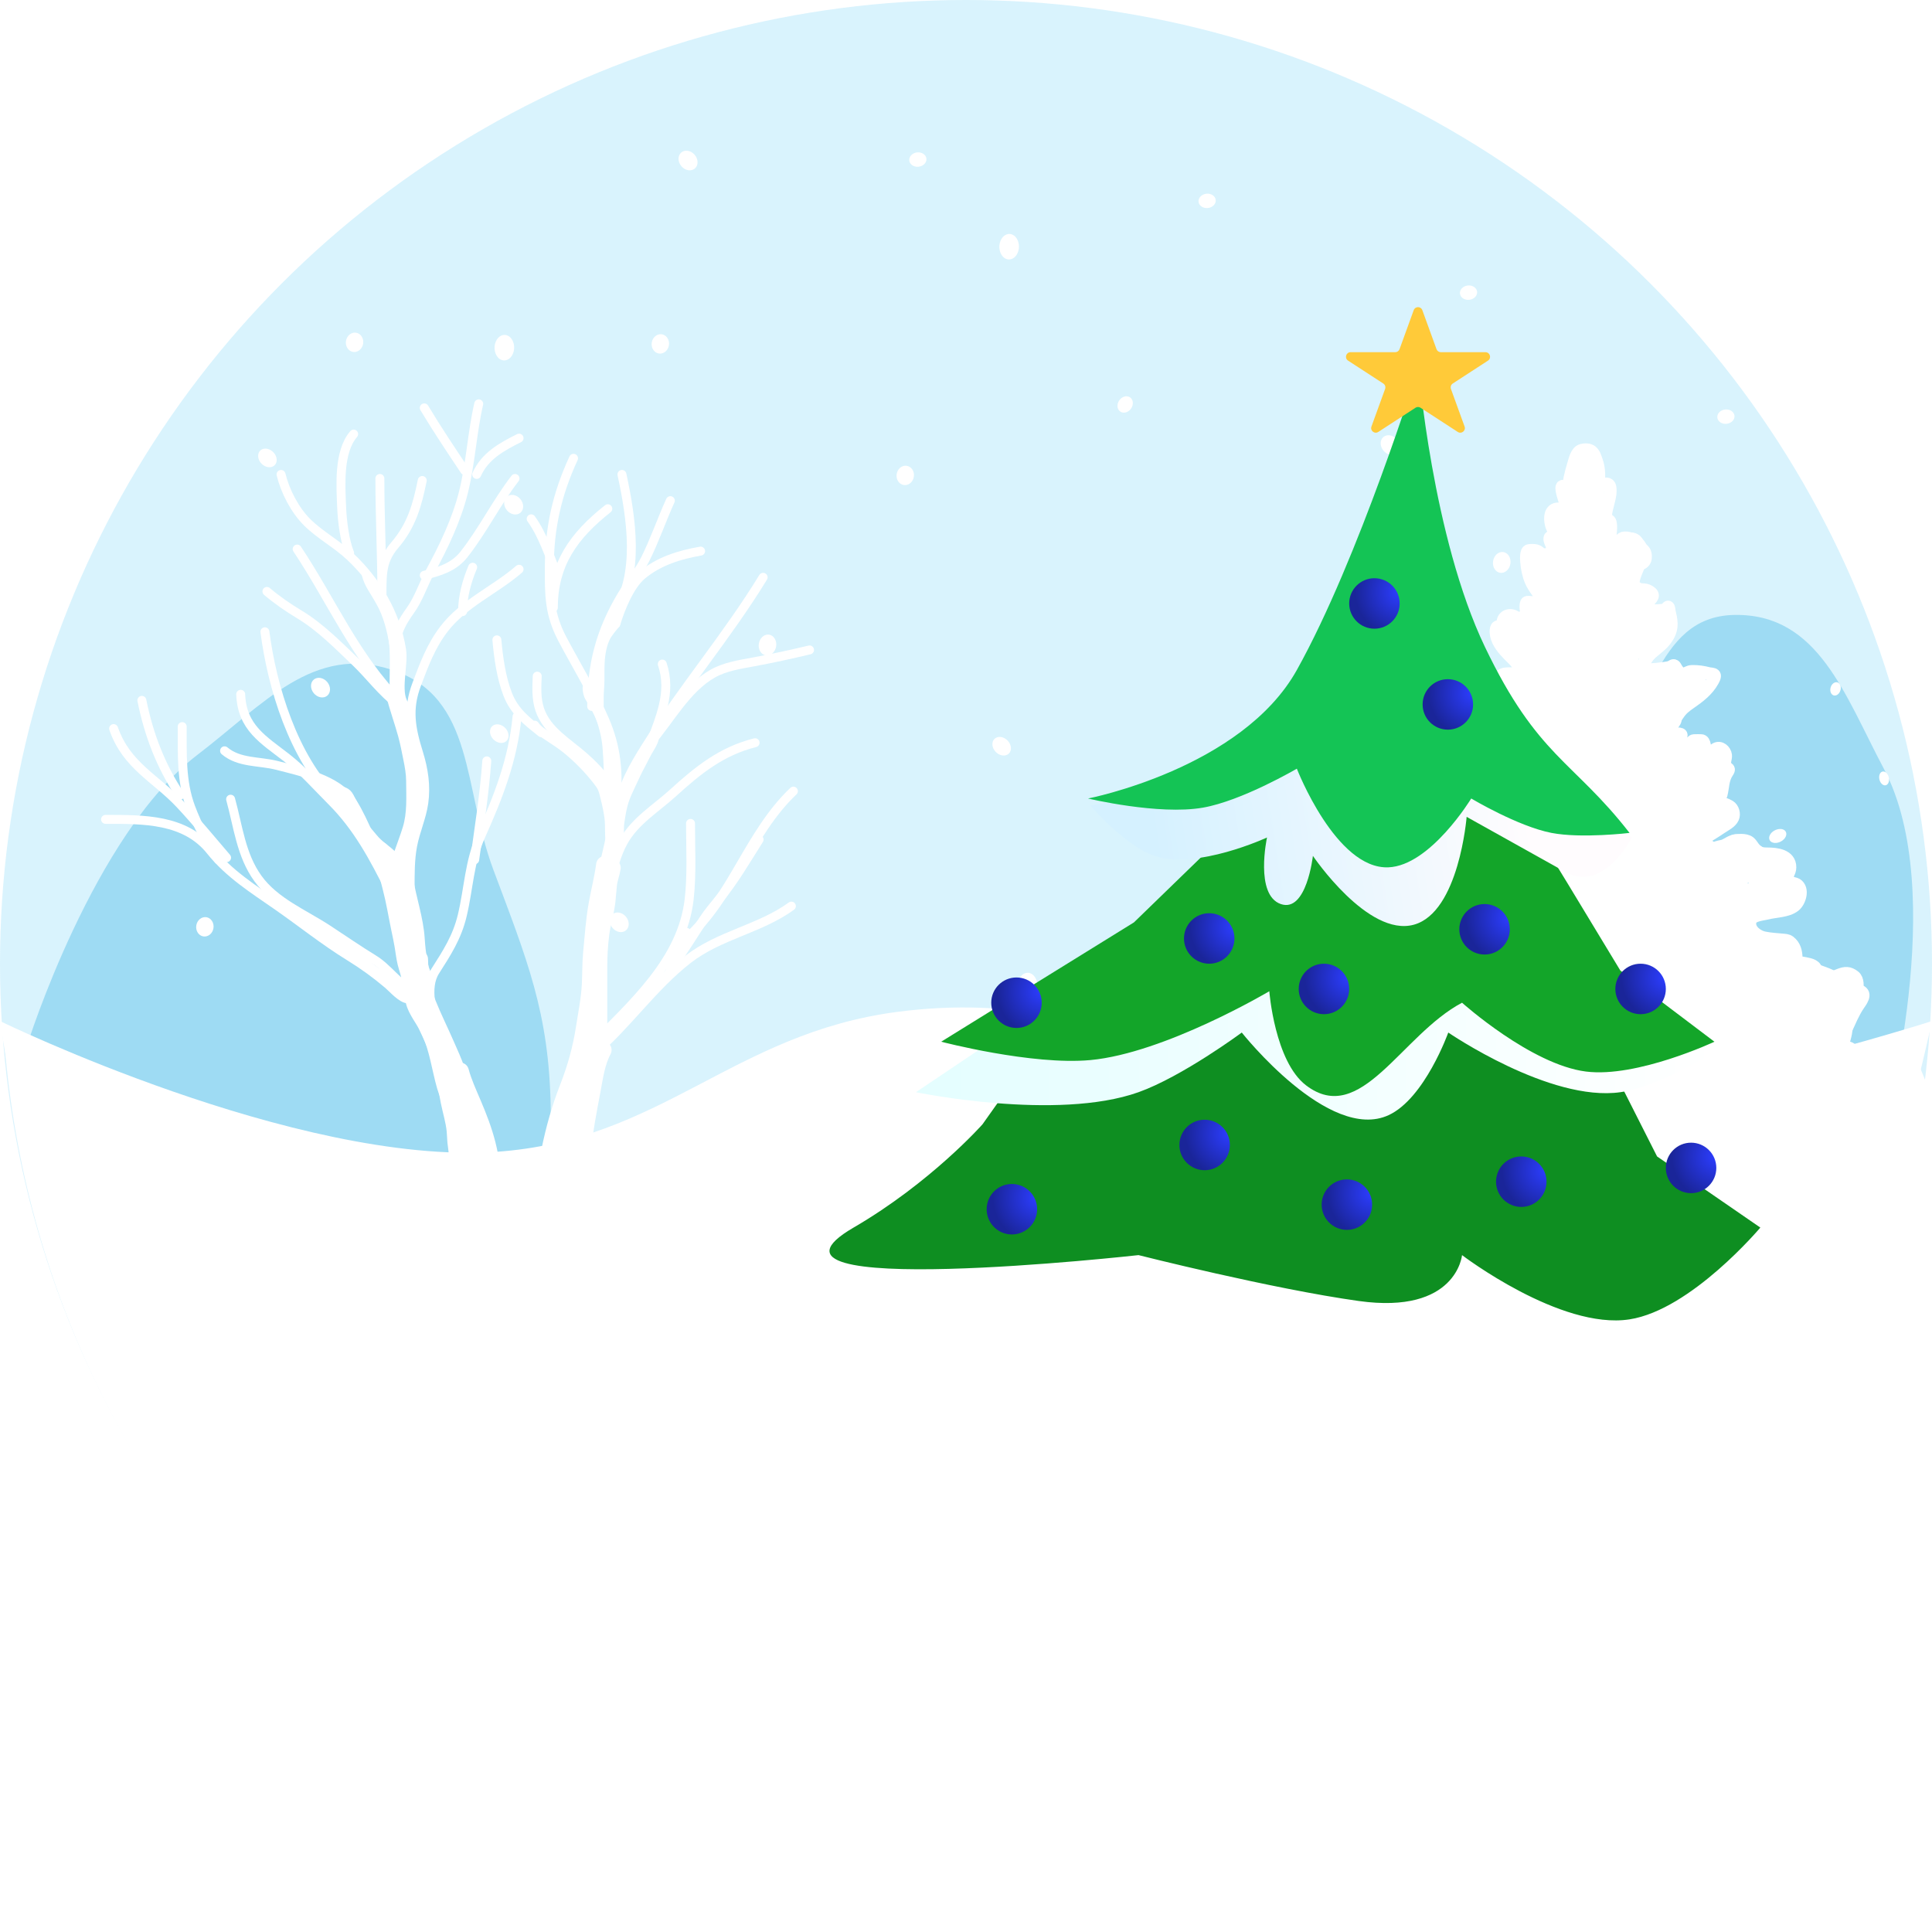 <?xml version="1.0" encoding="UTF-8"?> <svg xmlns="http://www.w3.org/2000/svg" width="421" height="421" viewBox="0 0 421 421" fill="none"><ellipse cx="210.5" cy="210" rx="210.5" ry="210" fill="#7FD5F8" fill-opacity="0.3"></ellipse><path d="M346.5 167.499C360.605 156.385 360.044 134.28 378 133.999C396.225 133.715 401.957 151.398 410.5 167.499C424.869 194.58 410.5 245.999 410.5 245.999L310 252.999C310 252.999 302.517 230.167 304.5 215.499C306.123 203.496 308.029 196.034 315.5 186.499C324.258 175.323 335.347 176.287 346.5 167.499Z" fill="#47B6E4" fill-opacity="0.4"></path><path d="M43 164.501C57.383 153.51 68.33 140.268 85.5 146.001C103.557 152.029 100.839 171.667 107.5 189.501C114.808 209.066 119.686 220.617 120 241.501C120.262 258.929 112.5 285.501 112.5 285.501L6 227.501C6 227.501 20.329 181.825 43 164.501Z" fill="#47B6E4" fill-opacity="0.4"></path><path d="M0 222.5C0 222.5 64.478 253.928 108 251C144.106 248.572 159.622 225.222 195.5 220.5C247.123 213.707 275.005 245.245 327 242.5C364.479 240.522 421 222.5 421 222.5C421 222.5 408.62 281.024 390 313.5C368.5 351 326.722 395.24 285.5 404C219.764 417.97 179.5 424.5 115.5 393C82.341 376.679 49 344 28.5 309.5C18.189 292.148 13.432 277.793 7.5 258.5C3.28 244.774 0 222.5 0 222.5Z" fill="white"></path><ellipse cx="149.931" cy="34.978" rx="2.288" ry="1.907" transform="rotate(50.012 149.931 34.978)" fill="white"></ellipse><ellipse cx="111.931" cy="109.978" rx="2.288" ry="1.907" transform="rotate(50.012 111.931 109.978)" fill="white"></ellipse><ellipse cx="167.243" cy="140.559" rx="2.288" ry="1.907" transform="rotate(99.061 167.243 140.559)" fill="white"></ellipse><ellipse cx="341.356" cy="333.436" rx="1.88" ry="1.567" transform="rotate(-55.575 341.356 333.436)" fill="white"></ellipse><ellipse cx="245.183" cy="88.138" rx="1.88" ry="1.567" transform="rotate(-55.575 245.183 88.138)" fill="white"></ellipse><ellipse cx="200.006" cy="34.771" rx="1.88" ry="1.567" transform="rotate(-6.526 200.006 34.771)" fill="white"></ellipse><ellipse cx="263.046" cy="43.771" rx="1.88" ry="1.567" transform="rotate(-6.526 263.046 43.771)" fill="white"></ellipse><ellipse cx="2.785" cy="3.569" rx="2.785" ry="3.569" transform="matrix(-0.343 -0.939 -0.939 0.343 252.618 256.232)" fill="white"></ellipse><ellipse cx="2.66" cy="2.284" rx="2.66" ry="2.284" transform="matrix(0.387 -0.922 0.82 0.573 107 76.904)" fill="white"></ellipse><ellipse cx="2.66" cy="2.284" rx="2.66" ry="2.284" transform="matrix(0.387 -0.922 0.82 0.573 221 215.904)" fill="white"></ellipse><ellipse cx="2.007" cy="2.011" rx="2.007" ry="2.011" transform="matrix(-0.775 0.632 -0.541 -0.841 146.538 75.363)" fill="white"></ellipse><ellipse cx="69.844" cy="149.841" rx="2.288" ry="1.907" transform="rotate(50.012 69.844 149.841)" fill="white"></ellipse><ellipse cx="1.395" cy="1.974" rx="1.395" ry="1.974" transform="matrix(-0.302 -0.953 -0.925 0.38 149.831 279.107)" fill="white"></ellipse><ellipse cx="1.528" cy="1.054" rx="1.528" ry="1.054" transform="matrix(-0.302 -0.953 0.925 -0.38 170.249 267.844)" fill="white"></ellipse><ellipse cx="1.455" cy="1.136" rx="1.455" ry="1.136" transform="matrix(0.433 -0.901 0.839 0.544 158.595 247.172)" fill="white"></ellipse><ellipse cx="1.528" cy="1.054" rx="1.528" ry="1.054" transform="matrix(-0.302 -0.953 0.925 -0.38 306.923 173.715)" fill="white"></ellipse><ellipse cx="2.007" cy="2.011" rx="2.007" ry="2.011" transform="matrix(-0.775 0.632 -0.541 -0.841 47.288 202.383)" fill="white"></ellipse><ellipse cx="2.007" cy="2.011" rx="2.007" ry="2.011" transform="matrix(-0.775 0.632 -0.541 -0.841 79.906 75.018)" fill="white"></ellipse><ellipse cx="2.125" cy="1.925" rx="2.125" ry="1.925" transform="matrix(-0.944 -0.33 0.138 -0.99 110.534 162.471)" fill="white"></ellipse><ellipse cx="2.125" cy="1.925" rx="2.125" ry="1.925" transform="matrix(-0.944 -0.33 0.138 -0.99 60.012 102.393)" fill="white"></ellipse><ellipse cx="302.931" cy="96.978" rx="2.288" ry="1.907" transform="rotate(50.012 302.931 96.978)" fill="white"></ellipse><ellipse cx="276.02" cy="165.289" rx="2.288" ry="1.907" transform="rotate(50.012 276.02 165.289)" fill="white"></ellipse><ellipse cx="327.243" cy="122.559" rx="2.288" ry="1.907" transform="rotate(99.061 327.243 122.559)" fill="white"></ellipse><ellipse cx="298.243" cy="221.559" rx="2.288" ry="1.907" transform="rotate(99.061 298.243 221.559)" fill="white"></ellipse><ellipse cx="364.356" cy="145.436" rx="1.88" ry="1.567" transform="rotate(-55.575 364.356 145.436)" fill="white"></ellipse><ellipse cx="320.006" cy="63.771" rx="1.88" ry="1.567" transform="rotate(-6.526 320.006 63.771)" fill="white"></ellipse><ellipse cx="376.089" cy="90.792" rx="1.88" ry="1.567" transform="rotate(-6.526 376.089 90.792)" fill="white"></ellipse><ellipse cx="2.785" cy="3.569" rx="2.785" ry="3.569" transform="matrix(-0.343 -0.939 -0.939 0.343 340.724 250.723)" fill="white"></ellipse><ellipse cx="378.609" cy="227.957" rx="3.05" ry="1.907" transform="rotate(-110.087 378.609 227.957)" fill="white"></ellipse><ellipse cx="2.66" cy="2.284" rx="2.66" ry="2.284" transform="matrix(0.387 -0.922 0.82 0.573 217 54.904)" fill="white"></ellipse><ellipse cx="2.66" cy="2.284" rx="2.66" ry="2.284" transform="matrix(0.387 -0.922 0.82 0.573 353.375 190.182)" fill="white"></ellipse><ellipse cx="134.931" cy="200.978" rx="2.288" ry="1.907" transform="rotate(50.012 134.931 200.978)" fill="white"></ellipse><ellipse cx="1.395" cy="1.974" rx="1.395" ry="1.974" transform="matrix(-0.302 -0.953 -0.925 0.38 269.831 308.107)" fill="white"></ellipse><ellipse cx="1.528" cy="1.054" rx="1.528" ry="1.054" transform="matrix(-0.302 -0.953 0.925 -0.38 290.249 296.844)" fill="white"></ellipse><ellipse cx="1.455" cy="1.136" rx="1.455" ry="1.136" transform="matrix(0.433 -0.901 0.839 0.544 278.595 276.172)" fill="white"></ellipse><ellipse cx="1.395" cy="1.974" rx="1.395" ry="1.974" transform="matrix(-0.302 -0.953 -0.925 0.38 389.632 182.744)" fill="white"></ellipse><ellipse cx="1.528" cy="1.054" rx="1.528" ry="1.054" transform="matrix(-0.302 -0.953 0.925 -0.38 410.05 171.48)" fill="white"></ellipse><ellipse cx="1.455" cy="1.136" rx="1.455" ry="1.136" transform="matrix(0.433 -0.901 0.839 0.544 398.396 150.807)" fill="white"></ellipse><ellipse cx="2.007" cy="2.011" rx="2.007" ry="2.011" transform="matrix(-0.775 0.632 -0.541 -0.841 199.906 104.018)" fill="white"></ellipse><ellipse cx="2.125" cy="1.925" rx="2.125" ry="1.925" transform="matrix(-0.944 -0.33 0.138 -0.99 220.012 165.217)" fill="white"></ellipse><path d="M348.173 105.846C348.534 104.076 348.501 102.109 347.882 100.399C347.627 99.693 347.409 98.856 346.799 98.368C346.247 97.926 345.386 97.945 344.726 98.099C343.508 98.382 343.172 100.275 342.852 101.29C342.561 102.211 342.322 103.159 342.113 104.103C342.022 104.515 341.96 104.929 341.93 105.35C341.917 105.547 341.985 105.935 341.896 106.124C341.769 106.392 340.77 105.927 340.531 105.946C339.84 105.999 341.039 109.228 341.139 109.628C341.294 110.247 341.023 110.649 340.418 110.837C339.948 110.982 339.416 110.808 338.966 110.967C337.554 111.465 337.772 113.48 338.113 114.575C338.38 115.429 339.018 116.026 339.018 116.958" stroke="white" stroke-width="2.765" stroke-linecap="round"></path><path d="M338.519 117.07C336.396 116.441 339.087 120.027 338.854 120.552C338.541 121.257 336.935 121.353 336.332 121.061C335.758 120.783 335.389 120.183 334.758 120.009C334.298 119.883 333.622 119.896 333.156 119.967C332.457 120.075 332.622 121.966 332.654 122.447C332.743 123.756 333.071 125.31 333.574 126.522C333.968 127.471 334.564 128.305 335.162 129.134C335.574 129.704 336.569 130.619 336.708 131.362C336.8 131.851 333.872 131.237 333.351 131.237C333.015 131.237 332.66 131.123 332.571 131.53C332.405 132.287 332.512 133.196 332.947 133.842C333.287 134.346 332.862 134.552 332.348 134.671C331.478 134.873 330.878 134.848 330.119 134.399C328.857 133.653 327.284 134.361 327.507 136.001C327.568 136.445 328.239 137.637 328.057 137.227C327.903 136.881 326.97 136.55 326.623 136.524C325.794 136.46 325.975 137.94 326.065 138.397C326.409 140.13 327.732 141.605 328.921 142.82C329.356 143.265 332.831 146.337 330.558 146.777C329.516 146.978 327.371 146.374 326.887 147.591C326.791 147.833 326.727 148.687 326.504 148.831C325.941 149.196 325.349 148.621 325.16 148.149C324.866 147.415 323.093 147.471 322.499 147.689C322.133 147.823 322.376 149.085 322.423 149.34C322.621 150.418 323.521 151.167 324.185 151.98C324.584 152.469 326.004 153.936 325.487 154.654C324.948 155.404 323.095 155.085 322.416 154.724C321.845 154.42 321.385 153.99 320.995 153.484C320.897 153.357 320.739 153.08 320.57 153.059C320.046 152.994 319.34 153.005 318.989 153.456C318.863 153.617 318.728 154.522 318.599 154.536C317.863 154.613 317.098 154.238 316.356 154.306C315.769 154.359 317.521 156.247 317.596 156.326C318.391 157.166 319.318 158.012 320.006 158.945C320.124 159.106 320.089 159.321 320.089 159.509C320.089 159.927 319.713 159.858 319.713 160.268C319.713 161.312 320.291 161.443 321.05 162.17C322.105 163.179 323.112 164.266 324.004 165.422C324.915 166.605 325.947 167.755 326.79 168.982C327.123 169.466 327.749 170.235 327.584 170.883C327.329 171.882 325.758 171.228 325.257 170.897C324.527 170.415 323.712 169.31 322.722 169.504C322.031 169.64 321.872 170.417 321.872 171.029C321.872 171.872 322.495 172.587 323.126 173.084C323.865 173.666 325.849 174.282 324.059 175.062C322.082 175.924 320.917 173.638 319.776 172.416C318.776 171.345 317.96 174.45 317.77 175.083C317.337 176.524 313.879 173.394 313.709 175.216C313.539 177.048 313.915 179.03 314.322 180.802C314.624 182.115 315.043 184.388 316.363 185.134C318.008 186.064 320.172 186.482 321.998 186.875C323.131 187.12 324.091 187.171 325.23 187.029" stroke="white" stroke-width="2.765" stroke-linecap="round"></path><path d="M316.509 185.892C316.046 184.965 313.554 184.464 312.689 184.151C311.554 183.741 309.531 182.344 308.244 182.969C306.527 183.803 307.619 186.438 307.619 187.802C307.619 188.248 303.671 187.201 303.269 187.632C302.949 187.975 302.899 189.043 302.806 189.476C302.59 190.47 302.244 191.464 302.115 192.474C301.984 193.499 301.972 195.224 303.146 195.746C303.76 196.019 300.854 196.992 300.526 197.127C298.641 197.9 297.421 198.584 297.235 200.721C297.075 202.561 296.858 204.939 298.219 206.414C299.351 207.641 302.135 207.957 303.572 208.268C304.722 208.516 306.358 208.569 307.449 209.081C307.805 209.248 307.663 210.208 307.638 210.49C307.436 212.767 306.019 212.605 304.158 212.618C301.975 212.633 299.859 213.081 297.727 213.507C297.031 213.646 296.437 214.514 296.072 215.03C294.96 216.6 294.323 218.32 294.975 220.231C295.035 220.409 295.431 221.02 294.984 220.922C294.099 220.727 293.234 220.465 292.317 220.449C291.398 220.433 291.829 223.13 291.901 223.683C292.026 224.636 292.328 225.547 292.771 226.397C292.917 226.677 293.876 227.713 293.821 228.015C293.76 228.353 292.466 228.31 292.242 228.355C291.405 228.524 290.676 229.016 290.341 229.821C289.305 232.306 290.775 235.389 292.79 236.829C297.189 239.971 302.647 240.388 307.827 241.179C310.834 241.639 313.869 241.487 316.878 241.917C320.546 242.441 324.178 243.227 327.849 243.742C329.892 244.029 331.967 243.941 334.024 243.941C336.443 243.941 338.846 243.973 341.25 243.657C345.893 243.047 350.449 241.898 355.02 240.914C357.487 240.383 360.059 240.376 362.567 240.186C365.883 239.935 369.165 239.609 372.44 239.023C378.137 238.003 383.881 236.51 389.671 236.11C392.609 235.907 395.585 235.94 398.486 235.372C399.857 235.104 402.557 234.676 403.46 233.386C404.023 232.583 404.057 230.709 403.479 229.906C402.465 228.498 399.971 228.62 398.391 228.62" stroke="white" stroke-width="2.765" stroke-linecap="round"></path><path d="M396.178 214.49C397.677 213.696 399.232 213.061 400.812 212.448C402.09 211.952 402.922 211.902 404.046 212.788C404.901 213.461 404.784 214.982 404.576 215.928C404.209 217.602 402.923 218.404 401.739 219.503C400.024 221.093 398.279 222.791 397.105 224.837C396.559 225.787 396.902 226.128 397.88 226.236" stroke="white" stroke-width="2.765" stroke-linecap="round"></path><path d="M397.2 227.94C398.388 227.826 399.732 227.839 400.642 226.937C401.396 226.19 401.866 225.14 402.306 224.195C403.1 222.492 403.848 220.654 404.898 219.088C405.466 218.24 406.835 216.563 405.286 215.957C404.865 215.793 404.455 215.769 404.113 215.428C403.777 215.092 403.85 214.349 403.328 214.189C402.221 213.848 400.591 214.151 399.45 214.151C398.153 214.151 396.978 214.159 395.866 213.394C395.239 212.963 395.924 211.566 395.563 210.926C395.128 210.152 393.415 209.97 392.641 209.819C391.76 209.648 391.436 209.852 391.412 208.798C391.38 207.404 391.092 206.103 389.917 205.204C389.508 204.891 388.931 204.868 388.442 204.826C387.107 204.71 385.769 204.626 384.451 204.363C382.822 204.037 380.749 202.469 381.444 200.532C381.858 199.376 384.126 199.252 385.094 199C386.936 198.521 389.427 198.591 390.995 197.392C392.19 196.48 393.053 193.704 391.468 192.721C390.948 192.398 389.086 192.386 389.218 191.567C389.371 190.61 390.05 190.035 390.05 188.994C390.05 186.373 387.1 186.063 385.132 186.063C383.955 186.063 383.307 185.94 382.418 185.051C381.964 184.597 381.715 183.961 381.188 183.547C380.343 182.883 378.455 183.059 377.49 183.377C376.681 183.643 376.089 184.238 375.24 184.398C374.586 184.521 373.986 184.682 373.376 184.956C372.007 185.572 370.985 185.892 369.452 185.892" stroke="white" stroke-width="2.765" stroke-linecap="round"></path><path d="M362.858 160.014C363.852 159.97 364.938 159.807 365.935 159.92C366.306 159.963 366.533 160.169 366.196 160.479C365.378 161.232 363.361 161.534 363.876 163.078C364.079 163.688 364.972 163.68 365.487 163.677C366.704 163.67 367.478 163.008 368.267 162.142C368.499 161.887 368.738 161.404 369.127 161.38C369.648 161.349 370.176 161.374 370.697 161.374C371.56 161.374 371.485 163.161 371.535 163.776C371.632 164.969 373.375 163.473 373.884 163.2C374.888 162.663 375.891 163.564 376.03 164.561C376.127 165.254 375.54 166.359 375.989 166.945C376.552 167.68 376.991 167.384 376.373 168.318C375.358 169.852 375.488 171.487 375.047 173.191C374.984 173.435 374.211 174.618 374.442 174.714C375.302 175.073 376.065 175.221 376.867 175.703C377.627 176.159 377.976 177.37 377.606 178.192C377.176 179.146 376.035 179.685 375.216 180.233C373.209 181.575 371.19 182.833 369.04 183.932C368.12 184.402 368.071 184.762 367.987 185.763" stroke="white" stroke-width="2.765" stroke-linecap="round"></path><path d="M347.576 106.211C348.291 105.888 349.633 105.152 350.437 105.548C350.887 105.769 350.894 106.561 350.891 106.955C350.882 108.097 350.537 109.149 350.274 110.246C350.095 110.997 349.637 112.354 350.135 113.084C350.367 113.426 350.753 113.314 350.879 113.794C351.107 114.661 350.984 115.677 350.879 116.55C350.866 116.66 350.452 118.581 350.6 118.62C350.855 118.688 351.55 118.236 351.769 118.149C352.199 117.98 352.663 117.871 353.083 117.678C353.334 117.563 353.396 117.334 353.7 117.254C354.581 117.022 356.112 117.557 356.729 118.184C358.12 119.597 358.011 120.852 357.346 122.633C356.74 124.255 355.871 125.706 355.845 127.471C355.836 128.145 355.612 128.728 356.439 128.611C357.589 128.448 358.802 128.3 359.777 129.158C360.67 129.944 359.501 130.718 358.898 131.257C358.765 131.376 357.093 132.857 357.148 132.879C357.572 133.052 358.305 132.982 358.741 133.007C359.924 133.076 361.135 133.127 362.312 132.961C362.712 132.904 363.065 132.838 363.277 132.484C363.313 132.424 363.422 132.196 363.533 132.292C363.684 132.422 363.735 133.144 363.766 133.281C363.96 134.149 364.173 135.014 364.19 135.909C364.225 137.74 363.24 139.254 361.963 140.48C360.968 141.435 359.585 142.27 358.834 143.44C358.339 144.211 358.012 145.025 357.264 145.591C356.721 146.002 357.028 145.993 357.648 145.987C359.807 145.964 362.14 145.807 364.254 145.335C364.527 145.275 364.85 144.926 364.999 145.196C365.352 145.839 366.045 147.042 366.935 146.859C367.569 146.729 367.954 146.329 368.656 146.307C369.943 146.266 371.087 146.446 372.326 146.76C372.632 146.838 373.303 146.825 373.547 147.057C373.836 147.33 373.296 148.221 373.192 148.406C372.087 150.388 370.241 151.816 368.406 153.081C367.297 153.846 366.453 154.482 365.708 155.605C365.176 156.407 364.507 157.167 363.905 157.92C363.654 158.234 363.103 158.82 363.178 159.275C363.217 159.505 363.857 159.474 364.01 159.49" stroke="white" stroke-width="2.765" stroke-linecap="round"></path><path d="M344.767 110.257C344.381 109.631 344.599 108.562 344.599 107.835C344.599 106.981 344.514 106.131 344.767 105.31C344.917 104.823 345.102 104.544 345.102 104.015C345.102 103.544 345.023 102.305 345.363 101.965C346.14 101.188 346.629 103.771 346.705 104.183C346.959 105.562 346.779 107.092 346.779 108.496C346.779 109.273 346.913 109.479 347.245 109.959C347.643 110.534 347.269 112.081 347.525 112.848C348.163 114.762 349.887 119.221 346.779 119.314C346.123 119.333 345.058 119.503 344.524 119.006C343.774 118.308 343.67 117.146 343.5 116.202C343.335 115.291 343.32 114.103 342.885 113.276C342.805 113.126 342.287 112.255 342.009 112.652C341.751 113.02 341.916 113.672 341.748 114.096C341.594 114.485 341.149 113.575 341.021 113.462C340.87 113.329 340.909 114.352 340.909 114.45C340.909 115.112 340.941 115.783 340.9 116.444C340.825 117.642 339.86 118.588 339.642 119.761C339.55 120.256 339.221 121.768 339.94 121.96C340.57 122.128 342.25 122.165 340.462 122.165C339.408 122.165 338.348 122.134 337.294 122.165C336.763 122.18 336.48 122.835 335.962 122.835C335.276 122.835 335.899 125.196 336.083 125.519C336.631 126.48 337.028 127.196 338.226 127.196C339.2 127.196 340.016 126.51 340.779 125.985C342.251 124.97 343.668 124.171 345.307 123.469C346.139 123.113 346.772 122.689 347.487 122.165C348.264 121.595 349.258 121.335 350.115 120.907C351.668 120.13 353.565 119.454 353.655 122.071C353.693 123.162 353.598 124.198 353.487 125.277C353.374 126.387 353.017 127.674 354.14 128.407C354.542 128.67 357.035 129.426 356.217 130.066C355.029 130.996 354.433 132.003 354.158 133.513C353.921 134.816 354.345 138.755 353.981 137.482C353.78 136.778 353.276 136.132 352.817 135.581" stroke="white" stroke-width="5.531" stroke-linecap="round"></path><path d="M355.5 118.811C355.881 119.668 356.313 120.276 357.065 120.823C357.246 120.954 357.177 121.296 357.177 121.494" stroke="white" stroke-width="5.531" stroke-linecap="round"></path><path d="M350.469 124.176C346.677 125.646 342.899 127.633 339.642 130.083C338.815 130.705 338.291 131.368 338.226 132.431C338.075 134.902 334.737 134.464 333.027 135.319C332.437 135.614 331.871 136.729 331.219 136.754C330.367 136.787 329.288 136.715 329.542 138.002C329.986 140.251 332.856 142.274 334.536 143.555C334.799 143.756 336.371 145.248 336.866 144.916C337.139 144.732 337.807 143.63 337.853 143.555C338.861 141.937 338.867 141.784 339.996 140.071C341.585 137.659 343.442 135.481 345.195 133.195C345.93 132.236 347.818 129.142 347.226 130.195C344.151 135.662 340.591 141.272 335.766 145.381C334.576 146.395 333.771 146.555 333.474 144.841C333.13 142.852 333.162 140.553 333.903 138.655C334.379 137.435 335.899 134.574 337.555 134.574C338.704 134.574 338.388 138.412 338.394 138.934C338.415 140.896 338.389 142.863 338.524 144.822C338.538 145.018 338.457 145.48 338.636 145.4C338.734 145.357 338.771 145.233 338.822 145.139C339.183 144.479 339.631 143.356 339.875 142.773C341.261 139.464 342.629 136.152 344.403 133.027C344.488 132.877 345.954 129.965 346.509 130.018C347.18 130.082 347.333 134.292 347.338 134.35C347.593 137.531 347.657 140.738 347.608 143.928C347.604 144.2 347.564 144.977 347.45 144.729C347.157 144.093 346.756 142.294 346.677 141.925C345.968 138.637 345.372 135.099 345.847 131.732C345.898 131.371 346.366 128.978 347.375 129.58C348.786 130.42 348.794 133.901 348.885 135.189C349.083 138.01 349.06 140.97 348.214 143.695C347.946 144.558 347.405 145.724 347.142 144.105C346.7 141.377 347.406 138.596 348.391 136.064C349.203 133.976 350.309 131.284 351.969 129.682C352.964 128.722 353.239 130.947 353.329 131.415C353.974 134.757 354.214 138.219 354.27 141.617C354.285 142.525 354.298 143.661 354.14 144.599C354.107 144.789 353.971 145.207 353.823 145.083C353.196 144.561 353.358 142.608 353.413 141.971C353.565 140.214 354.221 138.626 355.118 137.127C355.265 136.88 355.84 135.694 356.255 135.645C357.092 135.547 356.841 138.635 356.841 139.092C356.841 139.373 357.061 138.477 357.065 138.468C357.398 137.727 357.94 137.184 358.491 136.605C358.921 136.151 359.443 135.377 360.121 135.254C361.132 135.07 360.79 137.176 360.634 137.592C360.018 139.233 358.236 139.888 356.804 140.63C355.328 141.395 353.913 141.858 352.928 143.285C352.621 143.731 352.456 144.177 352.313 144.692C352.064 145.595 350.434 145.139 349.798 145.139" stroke="white" stroke-width="5.531" stroke-linecap="round"></path><path d="M342.251 131.723C341.828 132.463 342.023 133.821 341.916 134.658C341.862 135.073 341.578 136.765 341.86 135.263C342.19 133.502 342.764 131.813 343.574 130.213C344.456 128.473 346.139 128.102 347.907 127.558C348.667 127.324 351.07 126.06 351.205 127.539C351.404 129.733 349.454 131.486 348.233 133.064C345.53 136.559 344.242 140.085 343.872 144.487C343.632 147.344 344.188 150.479 342.959 153.171C342.273 154.673 342.356 151.863 342.344 151.605C342.276 150.122 342.257 148.637 342.251 147.152C342.249 146.667 342.389 145.767 342.223 145.27C342.17 145.111 341.964 145.49 341.878 145.633C341.103 146.937 340.396 148.279 339.605 149.574C338.395 151.557 337.148 153.588 335.785 155.472C334.856 156.756 332.666 151.184 332.655 151.233C332.266 152.843 331.673 153.488 330.362 151.997C329.682 151.223 331.081 150.874 331.658 150.571C334.044 149.319 336.091 149.004 338.813 149.053C340.934 149.091 345 148.951 345.903 151.531C346.57 153.436 345.319 155.702 344.329 157.242C342.809 159.606 344.71 155.555 344.841 155.332C346.253 152.947 348.033 150.808 350.087 148.95C350.524 148.555 352.832 146.224 353.879 147.152C354.427 147.638 354.571 149.4 354.55 149.872C354.423 152.645 353.207 155.205 351.41 157.28C349.823 159.111 345.52 162.471 343.257 159.562C342.68 158.82 342.415 157.542 342.437 156.637C342.45 156.144 342.78 153.75 343.826 153.916C345.079 154.115 345.217 158.218 345.251 158.686C345.535 162.579 345.213 166.485 344.292 170.277C343.343 174.178 341.537 177.531 339.437 180.898C338.967 181.653 338.745 182.119 338.655 183.013C338.196 187.539 339.099 192.197 340.574 196.458" stroke="white" stroke-width="5.531" stroke-linecap="round"></path><path d="M349.798 161.238C349.798 171.735 349.075 182.547 350.944 192.935C351.331 195.09 351.78 198.599 353.152 200.314" stroke="white" stroke-width="5.531" stroke-linecap="round"></path><path d="M349.463 150.842C349.648 153.249 350.839 160.344 350.05 158.062C349.502 156.481 349.294 154.802 348.922 153.171C348.322 150.539 347.757 147.874 347.04 145.27C346.846 144.566 346.803 144.576 346.779 145.289C346.705 147.549 346.74 149.819 346.695 152.081C346.69 152.357 346.653 154.603 346.602 155.249C346.559 155.804 346.515 155.549 346.276 155.37" stroke="white" stroke-width="5.531" stroke-linecap="round"></path><path d="M331.853 148.325C330.883 147.917 329.64 148.668 328.76 149.043C328.527 149.142 327.988 149.629 327.819 149.658C327.503 149.71 327.063 149.711 326.785 149.546C326.228 149.217 325.28 148.299 325.592 149.546C326.195 151.956 329.432 157.812 325.108 158.313C324.709 158.36 321.491 158.624 321.325 158.108C321.095 157.393 321.424 156.595 321.12 155.872C321.05 155.707 320.825 154.973 320.794 155.583C320.666 158.084 321.335 160.423 322.378 162.664C323.044 164.095 323.568 165.495 324.521 166.755C325.698 168.311 326.845 169.875 328.21 171.273C329.005 172.088 329.535 173.156 330.139 174.115C330.504 174.695 330.788 175.401 331.201 175.941C331.397 176.198 331.095 175.304 331.015 174.991C330.268 172.069 330.565 173.321 329.692 169.829C328.801 166.266 327.532 162.481 327.381 158.779C327.352 158.061 327.485 157.516 327.959 157.009C328.369 156.569 328.935 156.711 329.505 156.711" stroke="white" stroke-width="5.531" stroke-linecap="round"></path><path d="M326.487 170.465C325.149 172.248 324.436 174.214 323.468 176.195C322.81 177.541 320.191 177.005 318.902 177.005C318.281 177.005 317.904 177.244 317.691 177.853C316.976 179.898 318.226 182.071 319.368 183.639C320.182 184.755 322.736 187.081 321.604 188.624C320.799 189.722 318.682 189.665 317.505 189.714C316.375 189.761 314.477 190.117 313.368 189.714C312.146 189.27 311.42 186.489 311.067 185.372C310.935 184.954 310.451 185.942 310.424 186.006C309.939 187.153 310.236 188.444 309.772 189.584C309.118 191.189 307.734 191.258 306.268 191.521C304.977 191.753 304.536 191.767 304.517 193.199C304.498 194.584 304.588 195.869 303.902 197.13C303.107 198.594 301.787 199.775 300.566 200.857C299.874 201.471 299.258 202.521 299.327 203.457C299.468 205.352 302.184 205.805 303.716 206.019C305.278 206.237 306.859 206.289 308.421 206.522C309.148 206.63 309.909 206.636 310.21 207.388C311.115 209.652 309.021 211.468 307.312 212.541C305.604 213.612 303.51 213.246 301.703 213.985C300.848 214.335 300.716 215.177 300.492 215.951C299.823 218.257 299.09 220.111 297.548 221.97C297.051 222.569 294.394 224.663 295.237 222.249C295.578 221.273 296.283 220.446 296.672 219.482C296.88 218.967 296.866 218.518 296.979 218.01C297.119 217.382 297.956 217.088 297.622 218.28C297.137 220.012 296.529 221.74 295.74 223.358C295.344 224.17 294.823 224.832 294.725 225.752C294.626 226.68 294.875 227.54 295.367 228.324C295.664 228.796 296.327 229.332 296.299 229.945C296.244 231.15 294.977 230.677 294.203 230.849C293.288 231.052 293.616 233.527 293.616 234.156C293.616 234.646 293.578 235.002 294.044 235.293C295.655 236.3 298.04 236.541 299.858 236.877C304.485 237.733 309.311 238.051 314.02 238.051C317.652 238.051 321.29 237.989 324.921 238.079C328.81 238.175 332.684 238.498 336.568 238.685C337.027 238.707 337.885 238.895 338.226 238.554" stroke="white" stroke-width="5.531" stroke-linecap="round"></path><path d="M317.933 238.384C321.903 239.765 326.404 240.699 330.586 241.049C334.164 241.348 337.935 240.516 341.394 239.67C343.259 239.214 344.988 238.446 346.779 237.769C351.292 236.066 355.903 234.834 360.662 234.024C365.41 233.216 370.25 232.347 375.075 232.347C378.002 232.347 381.008 232.498 383.917 232.105C385.643 231.871 387.158 231.08 388.725 230.372C390.052 229.772 391.3 229.041 392.526 228.257C393.334 227.74 394.411 227.258 394.818 226.328C395.796 224.093 395.976 221.116 397.995 219.471C398.892 218.739 400.169 218.93 401.247 218.93C401.463 218.93 402.389 219.073 402.421 218.744C402.664 216.212 400.28 214.426 398.042 214.402C395.965 214.38 393.886 214.402 391.809 214.402C390.735 214.402 390.212 214.652 390.141 213.517C390.034 211.808 390.782 210.191 389.069 209.11C387.614 208.192 385.903 207.774 384.29 207.228C383.777 207.055 382.959 206.868 382.538 206.483C381.134 205.195 378.467 202.4 379.072 200.324C379.356 199.351 380.113 198.768 380.74 198.032C381.116 197.59 381.472 196.929 381.457 196.327C381.44 195.635 380.67 195.413 380.153 195.209C377.962 194.346 375.676 193.679 373.445 192.936" stroke="white" stroke-width="5.531" stroke-linecap="round"></path><path d="M358.686 147.822C361.495 150.135 365.194 149.055 368.423 148.651C368.748 148.611 369.349 148.392 368.73 148.903C366.956 150.368 364.748 151.232 362.954 152.667C360.913 154.3 359.309 156.695 359.199 159.348C359.112 161.432 359.946 163.598 361.426 165.078C362.232 165.884 364.292 164.571 363.643 163.717C363.075 162.97 361.494 163.665 360.736 162.879C360.066 162.184 361.291 160.542 361.63 159.981C362.326 158.833 362.951 157.639 363.718 156.543" stroke="white" stroke-width="5.531" stroke-linecap="round"></path><path d="M361.202 159.061C360.968 160.647 360.956 162.218 361.314 163.794C361.424 164.277 361.674 165.356 362.283 165.564C363.726 166.057 365.581 164.443 366.997 164.259C368.457 164.07 368.603 166.272 369.774 166.272C370.238 166.272 370.885 166.154 371.33 166.291C371.758 166.422 371.707 168.047 371.786 168.368C371.923 168.924 372.089 169.441 372.438 169.878C372.768 170.29 372.868 169.009 372.942 168.788C373.273 167.794 373.833 166.803 373.948 165.769C373.999 165.305 374.382 165.465 374.414 165.881C374.472 166.635 374.089 167.383 373.78 168.042C373.191 169.299 372.728 170.502 372.457 171.872C372.098 173.689 371.769 175.353 371.013 177.061C370.287 178.7 369.115 179.244 367.575 180.108C365.893 181.052 364.27 181.944 363.447 183.769C362.414 186.063 362.132 188.6 361.202 190.925" stroke="white" stroke-width="5.531" stroke-linecap="round"></path><path d="M375.29 176.836C373.52 178.701 371.3 180.144 369.364 181.83C367.621 183.347 366.396 185.132 365.087 187.01C364.949 187.209 362.717 190.115 363.494 190.383C365.394 191.038 367.722 188.7 368.963 187.597C369.746 186.902 371.763 185.639 372.783 186.405C373.105 186.646 373.364 186.917 373.65 187.197C374.373 187.903 375.363 187.733 376.314 187.737C376.84 187.739 381.528 187.394 381.588 188.054C381.695 189.237 378.687 190.401 377.898 190.737C377.588 190.869 376.762 191.32 376.473 190.886C375.828 189.92 377.664 188.606 378.252 188.184C379.148 187.541 381.062 185.982 382.324 186.759C383.212 187.305 383.978 189.193 384.271 190.178C384.924 192.367 383.686 194.825 382.38 196.476C381.938 197.035 381.698 197.297 382.091 196.327C382.931 194.253 384.214 192.488 385.781 190.905C386.174 190.507 386.783 189.528 387.365 190.159C388.051 190.905 388.539 192.426 388.539 193.439C388.539 193.844 388.658 194.478 388.306 194.771C387.681 195.292 386.555 195.379 385.781 195.526C384.818 195.708 383.84 195.537 382.874 195.656C381.822 195.786 380.837 196.192 379.836 196.514C378.748 196.863 378.824 194.997 378.644 194.278" stroke="white" stroke-width="5.531" stroke-linecap="round"></path><path d="M378.308 184.551C375.934 186.106 374.771 188.119 374.283 190.924" stroke="white" stroke-width="5.531" stroke-linecap="round"></path><path d="M393.067 212.055C393.927 212.141 394.9 212.578 395.675 212.865C396.958 213.341 398.403 213.794 399.551 214.57C401.193 215.68 399.975 217.64 399.095 218.828C397.765 220.625 395.716 222.617 395.89 225.052C395.955 225.96 396.641 226.671 397.539 226.123C398.611 225.47 399.473 224.128 400.036 223.03C400.171 222.767 400.266 221.755 400.613 222.425C401.419 223.979 400.503 225.783 400.241 227.353C399.872 229.565 397.401 231.114 395.396 231.667C393.959 232.064 392.449 232.227 390.98 232.45C387.412 232.991 383.893 233.625 380.302 234.024C377.109 234.379 373.945 234.91 370.743 235.198C366.848 235.549 362.981 235.936 359.115 236.531C355.813 237.039 352.708 237.808 349.556 238.925C347.935 239.499 346.442 239.811 344.767 240.136C344.659 240.157 343.231 240.384 343.835 240.472C345.232 240.675 346.804 240.562 348.195 240.528C351.888 240.436 355.573 240.141 359.208 239.466C362.789 238.801 366.184 236.85 369.848 236.568C372.461 236.367 375.062 236.346 377.675 236.056C379.988 235.799 382.251 235.457 384.551 235.105C386.613 234.79 388.684 234.528 390.737 234.155C392.332 233.865 393.84 233.207 395.424 232.85C397.034 232.488 398.629 232.094 400.278 232.012C400.559 231.998 401.144 232.133 401.359 231.919C401.558 231.72 401.781 231.461 401.955 231.239C402.473 230.577 402.754 230.354 402.458 229.664" stroke="white" stroke-width="5.531" stroke-linecap="round"></path><path d="M315.033 186.514C315.029 186.592 314.92 188.21 315.503 187.717C315.738 187.52 315.725 187.073 315.476 186.903C315.258 186.753 314.987 186.662 314.743 186.785C313.481 187.422 312.181 187.919 310.879 188.469" stroke="white" stroke-width="5.531" stroke-linecap="round"></path><path d="M304.851 189.039V189.202" stroke="white" stroke-width="5.531" stroke-linecap="round"></path><path d="M315.196 176.412L315.114 176.575" stroke="white" stroke-width="5.531" stroke-linecap="round"></path><path d="M343.031 156.693C338.995 172.623 335.246 188.654 331.054 204.544C330.789 205.547 330.807 206.735 330.121 207.513C329.813 207.862 329.705 206.676 329.562 206.233C329.218 205.165 328.908 204.084 328.664 202.988C327.142 196.151 326.33 189.163 326.204 182.16C326.113 177.104 326.096 171.22 328.099 166.422C329.363 163.394 332.446 162.902 334.829 161.133C335.652 160.523 336.313 159.796 336.922 158.984" stroke="white" stroke-width="13.827" stroke-linecap="round"></path><path d="M310.452 194.236C309.831 195.021 309.477 196.092 309.038 196.98C308.441 198.186 307.674 199.317 307.122 200.543C307.046 200.711 306.727 201.222 307.101 201.222C309.225 201.222 311.45 199.895 313.379 199.2" stroke="white" stroke-width="13.827" stroke-linecap="round"></path><path d="M318.088 197.928C319.055 197.763 320.168 197.71 321.001 197.079C322.7 195.792 321.007 196.364 322.287 194.746" stroke="white" stroke-width="13.827" stroke-linecap="round"></path><path d="M317.96 193.729C318.576 197.663 318.132 195.735 319.558 200.176C320.955 204.529 322.889 208.998 321.071 213.574C320.428 215.194 319.343 216.258 317.854 216.989C316.652 217.579 316.887 216.738 316.306 216.127" stroke="white" stroke-width="13.827" stroke-linecap="round"></path><path d="M312.233 210.398C311 212.795 310.316 215.456 309.306 217.949C308.757 219.307 308.027 220.736 306.592 221.315C306.083 221.52 305.521 221.582 305.022 221.81C303.572 222.469 302.774 223.721 302.187 225.161C301.569 226.677 301.005 228.786 301.784 230.378C302.597 232.041 304.716 232.711 306.351 233.037C308.683 233.502 310.355 233.464 312.785 233.32C318.192 232.997 323.57 232.098 328.933 231.382C335.864 230.458 342.722 229.825 349.712 229.686C352.382 229.632 355.053 229.672 357.722 229.615C358.566 229.597 359.289 229.592 359.193 228.724" stroke="white" stroke-width="13.827" stroke-linecap="round"></path><path d="M309.434 225.543C314.781 223.782 319.992 221.747 325.448 220.29C326.515 220.005 335.934 217.138 338.838 218.614C339.393 218.897 338.891 220.014 338.435 220.438C337.501 221.308 336.224 221.745 335.02 222.171C334.015 222.526 332.934 222.88 331.874 222.757C331.472 222.711 331.041 222.093 331.224 221.732C331.757 220.682 332.797 219.97 333.684 219.194C337.184 216.133 341.004 213.455 344.544 210.441C347.919 207.568 350.394 205.307 353.297 202.056C354.896 200.265 356.712 198.089 357.871 195.934C358.163 195.39 358.079 195.475 357.588 195.113C355.945 193.903 356.676 194.588 354.619 192.964C352.516 191.304 350.575 189.523 349.507 186.997C348.947 185.672 348.577 183.663 348.489 182.232C348.28 178.826 348.696 181.197 348.758 177.947" stroke="white" stroke-width="13.827" stroke-linecap="round"></path><path d="M357.538 151.477C356.717 172.847 355.633 194.226 356.011 215.616" stroke="white" stroke-width="13.827" stroke-linecap="round"></path><path d="M347.867 179.982C344.593 191.232 343.12 202.934 341.249 214.47" stroke="white" stroke-width="13.827" stroke-linecap="round"></path><path d="M367.083 168.785C365.315 173.56 363.905 178.439 362.375 183.293" stroke="white" stroke-width="13.827" stroke-linecap="round"></path><path d="M368.865 188.637C368.04 196.61 367.278 204.58 366.574 212.562" stroke="white" stroke-width="13.827" stroke-linecap="round"></path><path d="M375.737 200.217C374.502 207.786 372.997 215.318 371.665 222.869" stroke="white" stroke-width="13.827" stroke-linecap="round"></path><path d="M379.3 211.926C378.083 216.447 376.972 220.994 375.864 225.543" stroke="white" stroke-width="13.827" stroke-linecap="round"></path><path d="M385.536 214.217C384.459 218.599 384.119 223.096 383.754 227.579" stroke="white" stroke-width="13.827" stroke-linecap="round"></path><path d="M393.172 219.689C392.917 220.823 392.418 221.909 392.026 222.998" stroke="white" stroke-width="13.827" stroke-linecap="round"></path><path d="M369.247 228.979C365.63 228.739 361.735 226.544 358.656 224.807C357.262 224.021 355.765 223.081 354.725 221.81C354.325 221.321 354.236 220.745 353.975 220.198C353.183 218.537 351.25 217.795 349.606 217.271C346.794 216.373 343.901 216.283 340.995 215.998" stroke="white" stroke-width="13.827" stroke-linecap="round"></path><path d="M363.138 217.779C363.998 218.114 364.799 218.429 365.683 218.67" stroke="white" stroke-width="13.827" stroke-linecap="round"></path><g filter="url(#filter0_d_1792_1154)"><path d="M271.593 201L340.593 207.5L361.093 248L383.593 263.5C383.593 263.5 368.53 281.42 355.093 283.5C340.006 285.836 318.593 269.5 318.593 269.5C318.593 269.5 317.409 282.474 296.093 279.5C277.129 276.854 248.093 269.5 248.093 269.5C248.093 269.5 158.5 279.5 186 263.5C202.878 253.68 214.093 241 214.093 241L233.593 213.5L271.593 201Z" fill="#0E8E21"></path></g><path d="M274.093 206.5L310.093 204.5L351.093 215L374.593 228.5C374.593 228.5 362.181 236.704 353.093 238C337.749 240.188 315.593 225 315.593 225C315.593 225 310.464 239.362 302.593 243C289.578 249.015 270.593 225 270.593 225C270.593 225 257.651 234.589 248.093 238C230.255 244.367 199.593 238 199.593 238L227.093 219.5L274.093 206.5Z" fill="url(#paint0_linear_1792_1154)"></path><path d="M247.093 201L280.593 168.5L321.093 159L341.593 192.5L353.093 211.5L373.593 227C373.593 227 356.73 234.907 345.593 233.5C333.626 231.988 318.593 218.5 318.593 218.5C305.315 225.529 296.532 245.621 284.593 236.5C277.764 231.283 276.593 216 276.593 216C276.593 216 253.842 229.5 237.593 231C224.859 232.176 205.093 227 205.093 227L247.093 201Z" fill="#13A529"></path><path d="M251.593 173.5L317.093 150L335.593 169L355.593 182.5C355.593 182.5 349.489 194.686 341.093 190C332.697 185.314 327.989 182.686 319.593 178C319.593 178 317.944 198.787 308.093 201.5C298.068 204.261 286.093 186.5 286.093 186.5C286.093 186.5 284.713 198.958 279.093 197C273.377 195.009 276.093 182.5 276.093 182.5C276.093 182.5 260.782 189.589 251.593 186.5C245.002 184.285 237.593 175.5 237.593 175.5L251.593 173.5Z" fill="url(#paint1_linear_1792_1154)"></path><path d="M237.093 174C237.093 174 270.593 167.5 282.593 146C296.13 121.747 309.093 80 309.093 80C309.093 80 312.093 117 323.593 141C335.093 165 342.792 165.684 355.093 181.5C355.093 181.5 344.612 182.759 338.093 181.5C330.793 180.09 320.593 174 320.593 174C320.593 174 311.702 188.633 302.544 189C291.099 189.459 282.593 167.5 282.593 167.5C282.593 167.5 270.633 174.522 262.093 176C252.442 177.67 237.093 174 237.093 174Z" fill="#14C455"></path><circle cx="299.5" cy="131.5" r="5.5" fill="url(#paint2_radial_1792_1154)"></circle><circle cx="315.5" cy="153.5" r="5.5" fill="url(#paint3_radial_1792_1154)"></circle><circle cx="263.5" cy="204.5" r="5.5" fill="url(#paint4_radial_1792_1154)"></circle><circle cx="288.5" cy="215.5" r="5.5" fill="url(#paint5_radial_1792_1154)"></circle><circle cx="357.5" cy="215.5" r="5.5" fill="url(#paint6_radial_1792_1154)"></circle><circle cx="221.5" cy="218.5" r="5.5" fill="url(#paint7_radial_1792_1154)"></circle><circle cx="323.5" cy="202.5" r="5.5" fill="url(#paint8_radial_1792_1154)"></circle><circle cx="262.5" cy="249.5" r="5.5" fill="url(#paint9_radial_1792_1154)"></circle><circle cx="293.5" cy="262.5" r="5.5" fill="url(#paint10_radial_1792_1154)"></circle><circle cx="368.5" cy="254.5" r="5.5" fill="url(#paint11_radial_1792_1154)"></circle><circle cx="220.5" cy="263.5" r="5.5" fill="url(#paint12_radial_1792_1154)"></circle><circle cx="331.5" cy="257.5" r="5.5" fill="url(#paint13_radial_1792_1154)"></circle><path d="M308.06 67.588C308.379 66.71 309.621 66.71 309.94 67.588L313.027 76.088C313.17 76.483 313.546 76.747 313.967 76.747L323.697 76.747C324.692 76.747 325.077 78.043 324.242 78.585L316.568 83.574C316.178 83.827 316.015 84.316 316.173 84.753L319.148 92.945C319.476 93.847 318.468 94.648 317.663 94.125L309.545 88.848C309.214 88.632 308.786 88.632 308.455 88.848L300.337 94.125C299.532 94.648 298.524 93.847 298.852 92.945L301.827 84.753C301.985 84.316 301.822 83.827 301.432 83.574L293.758 78.585C292.923 78.043 293.308 76.747 294.303 76.747L304.033 76.747C304.454 76.747 304.83 76.483 304.973 76.088L308.06 67.588Z" fill="#FFCA39"></path><path d="M23 178.547C31.323 178.547 40.336 178.453 45.882 185.385C49.953 190.474 55.24 193.747 60.509 197.424C65.807 201.12 70.669 205.036 76.187 208.437C79.162 210.271 81.888 212.25 84.538 214.493C85.567 215.363 87.541 217.668 88.934 217.668" stroke="white" stroke-width="1.947" stroke-linecap="round"></path><path d="M24.758 158.766C27.577 166.87 33.925 169.554 39.264 175.274C42.777 179.038 46.027 182.994 49.373 186.897" stroke="white" stroke-width="1.947" stroke-linecap="round"></path><path d="M30.912 152.613C32.424 160.118 35.03 166.923 39.263 173.273" stroke="white" stroke-width="1.947" stroke-linecap="round"></path><path d="M39.703 158.33C39.736 164.261 39.444 170.273 41.559 175.912C43.091 179.998 45.089 183.805 47.615 187.341" stroke="white" stroke-width="1.947" stroke-linecap="round"></path><path d="M50.253 174.152C51.907 180.134 52.51 186.325 56.211 191.442C59.924 196.574 66.204 199.106 71.4 202.504C74.742 204.689 78.075 207.003 81.462 209.073C84.505 210.933 86.724 214.366 89.813 215.911" stroke="white" stroke-width="1.947" stroke-linecap="round"></path><path d="M70.472 202.285C74.801 206.166 79.531 209.547 83.757 213.616C85.212 215.017 87.807 216.351 89.813 216.351" stroke="white" stroke-width="1.947" stroke-linecap="round"></path><path d="M66.956 200.086C68.999 203.151 71.909 204.159 74.599 206.435C77.415 208.818 80.675 210.775 83.659 212.931C85.604 214.335 87.35 215.206 88.885 217.18C90.66 219.462 91.687 222.523 92.89 225.141C94.578 228.816 95.087 233.102 96.211 236.985C96.946 239.524 98.95 242.824 99.044 245.458C99.166 248.875 100.362 251.976 100.362 255.471" stroke="white" stroke-width="1.947" stroke-linecap="round"></path><path d="M48.934 163.605C52.121 166.303 56.471 165.794 60.314 166.78C65.413 168.089 73.639 169.827 76.748 174.765C79.659 179.389 81.254 184.797 84.099 189.54" stroke="white" stroke-width="1.947" stroke-linecap="round"></path><path d="M52.451 151.297C52.72 158.57 57.418 161.195 62.463 165.119C66 167.87 69.113 171.427 72.255 174.569C77.951 180.265 81.449 186.876 84.978 193.934" stroke="white" stroke-width="1.947" stroke-linecap="round"></path><path d="M57.725 137.67C59.307 149.799 63.926 164.97 72.89 173.934C73.913 174.956 75.149 176.662 75.845 177.914C76.703 179.458 78.397 180.613 79.361 182.163C81.098 184.954 82.467 188.03 84.441 190.661C84.732 191.05 86.561 193.494 85.857 193.494" stroke="white" stroke-width="1.947" stroke-linecap="round"></path><path d="M74.868 172.836C75.245 173.557 78.229 179.234 78.726 179.234C78.83 179.234 77.611 176.564 77.53 176.401C77.082 175.506 76.644 174.605 76.186 173.715C75.452 172.288 74.727 172.667 73.549 171.859C70.338 169.658 73.456 174.062 74.379 174.985C76.914 177.519 79.104 179.856 81.364 182.628C82.534 184.065 83.898 184.847 85.198 186.047C85.979 186.769 87.175 187.104 87.175 188.221" stroke="white" stroke-width="1.947" stroke-linecap="round"></path><path d="M58.165 128.877C60.354 130.754 62.877 132.468 65.344 133.956C69.775 136.629 73.782 140.696 77.505 144.262C80.677 147.3 83.193 150.835 86.736 153.492" stroke="white" stroke-width="1.947" stroke-linecap="round"></path><path d="M64.758 119.648C72.317 130.987 77.442 143.321 87.175 153.055" stroke="white" stroke-width="1.947" stroke-linecap="round"></path><path d="M61.242 103.383C62.132 107.057 64.26 111.167 66.956 113.835C69.753 116.601 73.353 118.504 76.236 121.209C82.041 126.658 86.266 133.7 87.518 141.625C88.041 144.941 86.17 150.665 88.055 153.493" stroke="white" stroke-width="1.947" stroke-linecap="round"></path><path d="M77.066 94.59C73.732 98.436 74.249 105.81 74.453 110.609C74.58 113.586 75.094 117.792 76.187 120.524" stroke="white" stroke-width="1.947" stroke-linecap="round"></path><path d="M82.78 104.262C82.78 112.775 83.22 121.24 83.22 129.756" stroke="white" stroke-width="1.947" stroke-linecap="round"></path><path d="M92.011 104.703C90.933 110.054 89.669 114.548 86.077 118.72C82.749 122.585 83.344 125.955 83.219 131.077" stroke="white" stroke-width="1.947" stroke-linecap="round"></path><path d="M92.45 88.879C95.239 93.526 98.241 98.004 101.242 102.505" stroke="white" stroke-width="1.947" stroke-linecap="round"></path><path d="M104.319 88C102.859 94.368 102.56 100.992 100.973 107.341C99.495 113.254 96.671 119.164 93.769 124.484C92.204 127.353 91.277 130.435 89.374 133.079C87.858 135.184 86.62 137.279 86.297 139.868" stroke="white" stroke-width="1.947" stroke-linecap="round"></path><path d="M103.879 103.385C105.674 99.345 109.393 97.331 113.11 95.473" stroke="white" stroke-width="1.947" stroke-linecap="round"></path><path d="M112.231 104.262C108.175 109.519 105.22 115.577 101.095 120.818C98.882 123.63 95.759 124.534 92.45 125.361" stroke="white" stroke-width="1.947" stroke-linecap="round"></path><path d="M103 123.602C101.729 126.61 100.802 129.984 100.802 133.272" stroke="white" stroke-width="1.947" stroke-linecap="round"></path><path d="M113.11 124.043C107.813 128.627 101.006 131.464 96.699 137.132C93.877 140.847 92.418 144.823 90.79 149.147C88.74 154.59 89.559 158.757 91.229 164.141C92.314 167.637 92.871 171.251 92.353 174.934C91.903 178.13 90.501 181.133 89.911 184.312C89.345 187.357 89.373 190.41 89.373 193.494" stroke="white" stroke-width="1.947" stroke-linecap="round"></path><path d="M106.077 165.803C105.571 173.017 104.411 180.18 103.44 187.341" stroke="white" stroke-width="1.947" stroke-linecap="round"></path><path d="M112.67 156.131C111.804 165.441 108.576 173.713 104.807 182.089C102.253 187.764 102.144 193.573 100.728 199.501C99.596 204.244 97.377 207.638 94.843 211.613C92.469 215.337 94.348 220.759 95.088 224.702" stroke="white" stroke-width="1.947" stroke-linecap="round"></path><path d="M108.274 139.428C108.622 143.339 109.218 147.651 110.643 151.32C112.135 155.163 114.928 157.206 117.945 159.648" stroke="white" stroke-width="1.947" stroke-linecap="round"></path><path d="M117.066 147.338C116.969 149.753 116.822 152.223 117.603 154.566C119.182 159.302 123.86 161.846 127.371 164.994C130.025 167.373 132.815 170.08 133.5 173.736C134.197 177.451 133.205 181.723 132.353 185.335C131.226 190.111 130.184 194.872 129.398 199.719C128.383 205.978 128.934 212.615 128.934 218.937C128.934 223.889 129.289 228.996 128.836 233.931C128.488 237.722 126.397 240.855 125.491 244.481C124.401 248.841 124.099 254.498 124.099 258.986" stroke="white" stroke-width="1.947" stroke-linecap="round"></path><path d="M128.934 227.777C137.803 218.804 148.67 209.211 150.179 195.934C150.797 190.494 150.472 184.897 150.472 179.426" stroke="white" stroke-width="1.947" stroke-linecap="round"></path><path d="M149.593 204.482C159.634 195.491 163.138 181.659 172.89 172.395" stroke="white" stroke-width="1.947" stroke-linecap="round"></path><path d="M129.374 229.539C136.778 223.204 142.239 215.031 149.96 209.026C156.749 203.745 165.603 202.431 172.45 197.451" stroke="white" stroke-width="1.947" stroke-linecap="round"></path><path d="M146.077 211.077C148.735 207.681 150.957 203.929 153.33 200.332C154.333 198.811 155.476 197.449 156.626 196.034C160.015 191.868 162.562 187.459 165.418 182.945" stroke="white" stroke-width="1.947" stroke-linecap="round"></path><path d="M149.593 203.162C147.915 207.452 146.977 213.134 142.121 214.591" stroke="white" stroke-width="1.947" stroke-linecap="round"></path><path d="M132.45 192.613C133.627 189.51 134.222 186.316 135.869 183.382C138.418 178.841 142.935 176.176 146.712 172.735C152.15 167.781 157.302 163.653 164.538 161.844" stroke="white" stroke-width="1.947" stroke-linecap="round"></path><path d="M166.297 125.801C158.489 138.577 148.654 150.085 140.704 162.773C138.133 166.877 135.561 171.259 134.892 176.13C134.501 178.982 134.54 181.944 133.745 184.726C130.943 194.532 131.132 204.933 131.132 215.032" stroke="white" stroke-width="1.947" stroke-linecap="round"></path><path d="M144.319 144.703C146.424 151.02 143.748 156.43 141.681 162.286" stroke="white" stroke-width="1.947" stroke-linecap="round"></path><path d="M141.681 161.845C145.905 156.981 149.553 150.047 155.283 146.802C157.961 145.286 161.071 144.811 164.05 144.262C168.227 143.493 172.284 142.601 176.407 141.625" stroke="white" stroke-width="1.947" stroke-linecap="round"></path><path d="M134.209 174.592C134.858 168.257 134.3 162.753 131.767 156.864C129.153 150.789 125.677 145.171 122.585 139.33C119.647 133.781 119.672 129.679 119.703 123.457C119.746 114.904 121.407 107.604 124.978 99.867" stroke="white" stroke-width="1.947" stroke-linecap="round"></path><path d="M115.747 113.055C118.345 116.652 119.766 121.294 121.462 125.362" stroke="white" stroke-width="1.947" stroke-linecap="round"></path><path d="M120.582 132.396C120.582 122.865 125.085 116.672 132.45 110.857" stroke="white" stroke-width="1.947" stroke-linecap="round"></path><path d="M135.527 103.383C137.532 112.676 139.579 125.413 133.769 133.712" stroke="white" stroke-width="1.947" stroke-linecap="round"></path><path d="M146.077 109.096C144.169 113.293 142.668 117.72 140.606 121.843C139.195 124.666 137.086 127.056 135.478 129.755C130.778 137.647 128.934 144.9 128.934 153.931" stroke="white" stroke-width="1.947" stroke-linecap="round"></path><path d="M134.209 135.912C135.188 132.647 137.232 127.547 139.923 125.314C143.606 122.257 148.079 120.898 152.67 120.088" stroke="white" stroke-width="1.947" stroke-linecap="round"></path><path d="M134.159 135.971C133.352 136.94 132.446 137.952 131.912 139.107C131.438 140.131 131.169 141.222 130.993 142.332C130.684 144.268 130.742 146.195 130.742 148.15C130.742 149.422 130.576 150.684 130.576 151.957C130.576 152.6 130.576 153.243 130.576 153.887" stroke="white" stroke-width="1.947" stroke-linecap="round"></path><path d="M127.93 149.918C127.966 150.699 128.083 151.446 128.537 152.098C129.186 153.032 129.72 153.912 130.2 154.959C130.827 156.329 131.434 157.705 131.82 159.167C132.067 160.103 132.289 161.06 132.499 162.006C132.658 162.721 132.698 163.438 132.757 164.165C132.834 165.119 133.007 166.066 133.1 167.019C133.174 167.778 133.138 168.532 133.17 169.292C133.183 169.583 133.277 169.857 133.277 170.149" stroke="white" stroke-width="1.947" stroke-linecap="round"></path><path d="M132.56 169.157C132.56 167.886 132.515 166.644 132.438 165.378C132.338 163.74 132.274 162.118 131.951 160.502C131.595 158.724 131.076 156.823 130.27 155.192C129.717 154.074 129.038 153.017 128.481 151.902" stroke="white" stroke-width="1.947" stroke-linecap="round"></path><path d="M142.593 160.887C142.389 161.863 141.721 162.82 141.227 163.674C140.705 164.578 140.266 165.53 139.77 166.448C138.969 167.929 138.246 169.462 137.546 170.993C137.019 172.147 136.446 173.272 136.061 174.484C135.707 175.597 135.47 176.702 135.289 177.853C135.163 178.651 135.011 179.451 134.989 180.26C134.954 181.555 134.986 182.855 134.986 184.15" stroke="white" stroke-width="1.947" stroke-linecap="round"></path><path d="M116.519 158.021C117.234 159.055 118.242 159.672 119.269 160.361C120.639 161.28 122.071 162.168 123.355 163.203C125.875 165.236 128.205 167.629 130.19 170.186C130.587 170.698 131.001 171.251 131.253 171.852C131.521 172.492 131.663 173.207 131.832 173.879C132.181 175.278 132.509 176.753 132.689 178.185C132.95 180.264 132.646 182.376 133.112 184.427" stroke="white" stroke-width="1.947" stroke-linecap="round"></path><path d="M79.817 125.25C80.111 126.324 80.526 127.225 81.107 128.171C81.707 129.147 82.305 130.13 82.869 131.127C84.514 134.034 85.294 137.252 85.84 140.521C85.971 141.304 86.158 142.077 86.28 142.86C86.381 143.499 86.409 144.15 86.468 144.794C86.581 146.039 86.74 147.289 86.776 148.539C86.806 149.551 86.787 150.565 86.787 151.576C86.787 151.784 86.9 152.425 86.741 152.584" stroke="white" stroke-width="1.947" stroke-linecap="round"></path><path d="M84.873 133.494C85.209 136.206 85.747 138.914 85.87 141.649C85.968 143.809 85.887 145.963 85.875 148.123C85.871 148.848 85.875 149.574 85.875 150.299C85.875 150.519 85.952 150.895 85.83 151.079" stroke="white" stroke-width="1.947" stroke-linecap="round"></path><path d="M85.995 151.068C86.764 154.045 87.816 156.951 88.639 159.916C89.119 161.648 89.448 163.412 89.807 165.172C90.143 166.823 90.436 168.462 90.447 170.151C90.472 173.697 90.699 177.275 89.669 180.71C89.134 182.494 88.44 184.252 87.836 186.014C87.669 186.502 87.498 187.018 87.309 187.49" stroke="white" stroke-width="3.895" stroke-linecap="round"></path><path d="M82.856 185.375C83.463 186.971 84.076 188.53 84.486 190.192C84.75 191.26 85.027 192.32 85.305 193.384C86.088 196.375 86.57 199.417 87.203 202.446C87.459 203.673 87.729 204.9 87.933 206.137C88.134 207.354 88.273 208.587 88.558 209.79C88.859 211.066 89.425 212.297 89.425 213.622" stroke="white" stroke-width="3.895" stroke-linecap="round"></path><path d="M86.944 187.639C87.207 192.901 88.685 197.8 89.79 202.906C90.359 205.533 90.916 208.151 91.173 210.829C91.268 211.813 91.156 212.88 91.396 213.842" stroke="white" stroke-width="3.895" stroke-linecap="round"></path><path d="M88.112 191.727C88.796 196.083 90.341 200.292 90.61 204.719C90.709 206.358 90.897 207.927 91.177 209.544C91.4 210.833 91.692 211.97 92.345 213.113" stroke="white" stroke-width="3.895" stroke-linecap="round"></path><path d="M91.323 209.023C91.381 212.352 91.861 215.662 93.107 218.764C94.331 221.807 95.805 224.754 97.114 227.762C97.91 229.592 98.785 231.441 99.409 233.341C99.846 234.673 100.341 236.076 100.609 237.449C100.946 239.176 101.104 240.859 101.104 242.615C101.104 245.001 101.532 247.238 102.049 249.561C102.416 251.213 102.726 252.876 103.071 254.533C103.197 255.142 103.44 255.842 103.44 256.467" stroke="white" stroke-width="3.895" stroke-linecap="round"></path><path d="M90.082 215.957C90.114 216.676 90.185 217.402 90.334 218.106C90.557 219.162 91.108 220.089 91.648 221.01C92.104 221.787 92.621 222.53 93.026 223.337C93.594 224.466 94.096 225.636 94.616 226.788C95.54 228.837 96.096 231.118 96.643 233.296C97.202 235.517 97.526 237.789 97.978 240.031C98.406 242.163 99.072 244.23 99.279 246.402C99.354 247.189 99.36 247.979 99.433 248.766C99.517 249.665 99.685 250.555 99.758 251.454C99.93 253.58 99.863 255.91 99.863 257.926" stroke="white" stroke-width="3.895" stroke-linecap="round"></path><path d="M100.228 233.475C100.885 235.902 101.949 238.215 102.933 240.522C104.173 243.43 105.284 246.296 106.067 249.37C106.927 252.746 107.308 256.385 107.308 259.824" stroke="white" stroke-width="3.895" stroke-linecap="round"></path><path d="M104.608 249.533C104.618 252.316 104.608 255.101 104.819 257.878C104.844 258.214 105.025 259.196 104.9 258.884C104.762 258.539 104.754 257.454 104.729 257.225C104.26 252.857 103.518 248.63 102.272 244.424" stroke="white" stroke-width="3.895" stroke-linecap="round"></path><path d="M128.913 228.51C127.49 231.397 126.314 234.355 125.126 237.342C124.287 239.449 123.564 241.502 123.139 243.74C122.712 245.983 122.403 248.249 121.995 250.496C121.667 252.303 121.305 254.124 121.135 255.954C121.017 257.232 121.03 258.516 121.03 259.798C121.03 259.943 120.938 260.48 121.046 260.625C121.212 260.847 121.501 260.247 121.541 260.187" stroke="white" stroke-width="3.895" stroke-linecap="round"></path><path d="M123.439 253.691C123.412 255.31 123.346 256.898 123.512 258.509" stroke="white" stroke-width="3.895" stroke-linecap="round"></path><path d="M131.321 228.803C129.88 231.496 129.477 234.705 128.913 237.667C128.098 241.945 127.304 246.256 126.772 250.578C126.389 253.687 126.431 263.102 126.431 259.969" stroke="white" stroke-width="3.895" stroke-linecap="round"></path><path d="M133.311 189.117C133.112 190.311 132.652 191.462 132.505 192.681C132.355 193.937 132.3 195.198 132.153 196.454C131.877 198.795 131.136 201.077 130.832 203.428C130.506 205.95 130.38 208.361 130.38 210.9C130.38 214.935 130.38 218.97 130.38 223.004C130.38 224.638 130.398 226.273 130.38 227.907C130.373 228.508 130.453 230.684 129.891 230.965" stroke="white" stroke-width="3.895" stroke-linecap="round"></path><path d="M131.845 188.467C131.463 191.333 130.746 194.147 130.226 196.988C129.594 200.441 129.36 204.058 129.023 207.554C128.8 209.863 128.849 212.204 128.733 214.52C128.574 217.713 127.911 220.961 127.422 224.118C126.736 228.542 125.539 232.845 123.903 237.008C122.131 241.515 120.883 246.022 119.904 250.759C119.44 253.008 119.433 255.284 119.018 257.543C118.917 258.091 118.659 258.652 118.982 259.135" stroke="white" stroke-width="3.895" stroke-linecap="round"></path><path d="M419.775 236.02C413.472 287.681 388.167 335.173 348.766 369.289C309.365 403.405 258.675 421.715 206.523 420.669C154.371 419.623 104.471 399.296 66.498 363.628C28.526 327.96 5.184 279.492 1 227.621L22.32 253.709C26.244 302.364 39.828 320.691 75.446 354.147C111.065 387.604 157.87 406.671 206.789 407.652C255.708 408.633 303.255 391.458 340.213 359.457C377.172 327.456 409.588 273.958 415.5 225.5L419.775 236.02Z" fill="white"></path><defs><filter id="filter0_d_1792_1154" x="176.755" y="201" width="210.838" height="90.728" filterUnits="userSpaceOnUse" color-interpolation-filters="sRGB"><feFlood flood-opacity="0" result="BackgroundImageFix"></feFlood><feColorMatrix in="SourceAlpha" type="matrix" values="0 0 0 0 0 0 0 0 0 0 0 0 0 0 0 0 0 0 127 0" result="hardAlpha"></feColorMatrix><feOffset dy="4"></feOffset><feGaussianBlur stdDeviation="2"></feGaussianBlur><feComposite in2="hardAlpha" operator="out"></feComposite><feColorMatrix type="matrix" values="0 0 0 0 0 0 0 0 0 0 0 0 0 0 0 0 0 0 0.25 0"></feColorMatrix><feBlend mode="normal" in2="BackgroundImageFix" result="effect1_dropShadow_1792_1154"></feBlend><feBlend mode="normal" in="SourceGraphic" in2="effect1_dropShadow_1792_1154" result="shape"></feBlend></filter><linearGradient id="paint0_linear_1792_1154" x1="199.593" y1="224.233" x2="374.593" y2="224.233" gradientUnits="userSpaceOnUse"><stop stop-color="#E4FEFF"></stop><stop offset="1" stop-color="white"></stop></linearGradient><linearGradient id="paint1_linear_1792_1154" x1="332" y1="171" x2="251.5" y2="183.5" gradientUnits="userSpaceOnUse"><stop stop-color="#FFFCFE"></stop><stop offset="1" stop-color="#D5F1FF"></stop></linearGradient><radialGradient id="paint2_radial_1792_1154" cx="0" cy="0" r="1" gradientUnits="userSpaceOnUse" gradientTransform="translate(305 129) rotate(124.509) scale(9.708)"><stop stop-color="#2C3DFF"></stop><stop offset="1" stop-color="#1A2599"></stop></radialGradient><radialGradient id="paint3_radial_1792_1154" cx="0" cy="0" r="1" gradientUnits="userSpaceOnUse" gradientTransform="translate(321 151) rotate(124.509) scale(9.708)"><stop stop-color="#2C3DFF"></stop><stop offset="1" stop-color="#1A2599"></stop></radialGradient><radialGradient id="paint4_radial_1792_1154" cx="0" cy="0" r="1" gradientUnits="userSpaceOnUse" gradientTransform="translate(269 202) rotate(124.509) scale(9.708)"><stop stop-color="#2C3DFF"></stop><stop offset="1" stop-color="#1A2599"></stop></radialGradient><radialGradient id="paint5_radial_1792_1154" cx="0" cy="0" r="1" gradientUnits="userSpaceOnUse" gradientTransform="translate(294 213) rotate(124.509) scale(9.708)"><stop stop-color="#2C3DFF"></stop><stop offset="1" stop-color="#1A2599"></stop></radialGradient><radialGradient id="paint6_radial_1792_1154" cx="0" cy="0" r="1" gradientUnits="userSpaceOnUse" gradientTransform="translate(363 213) rotate(124.509) scale(9.708)"><stop stop-color="#2C3DFF"></stop><stop offset="1" stop-color="#1A2599"></stop></radialGradient><radialGradient id="paint7_radial_1792_1154" cx="0" cy="0" r="1" gradientUnits="userSpaceOnUse" gradientTransform="translate(227 216) rotate(124.509) scale(9.708)"><stop stop-color="#2C3DFF"></stop><stop offset="1" stop-color="#1A2599"></stop></radialGradient><radialGradient id="paint8_radial_1792_1154" cx="0" cy="0" r="1" gradientUnits="userSpaceOnUse" gradientTransform="translate(329 200) rotate(124.509) scale(9.708)"><stop stop-color="#2C3DFF"></stop><stop offset="1" stop-color="#1A2599"></stop></radialGradient><radialGradient id="paint9_radial_1792_1154" cx="0" cy="0" r="1" gradientUnits="userSpaceOnUse" gradientTransform="translate(268 247) rotate(124.509) scale(9.708)"><stop stop-color="#2C3DFF"></stop><stop offset="1" stop-color="#1A2599"></stop></radialGradient><radialGradient id="paint10_radial_1792_1154" cx="0" cy="0" r="1" gradientUnits="userSpaceOnUse" gradientTransform="translate(299 260) rotate(124.509) scale(9.708)"><stop stop-color="#2C3DFF"></stop><stop offset="1" stop-color="#1A2599"></stop></radialGradient><radialGradient id="paint11_radial_1792_1154" cx="0" cy="0" r="1" gradientUnits="userSpaceOnUse" gradientTransform="translate(374 252) rotate(124.509) scale(9.708)"><stop stop-color="#2C3DFF"></stop><stop offset="1" stop-color="#1A2599"></stop></radialGradient><radialGradient id="paint12_radial_1792_1154" cx="0" cy="0" r="1" gradientUnits="userSpaceOnUse" gradientTransform="translate(226 261) rotate(124.509) scale(9.708)"><stop stop-color="#2C3DFF"></stop><stop offset="1" stop-color="#1A2599"></stop></radialGradient><radialGradient id="paint13_radial_1792_1154" cx="0" cy="0" r="1" gradientUnits="userSpaceOnUse" gradientTransform="translate(337 255) rotate(124.509) scale(9.708)"><stop stop-color="#2C3DFF"></stop><stop offset="1" stop-color="#1A2599"></stop></radialGradient></defs></svg> 
